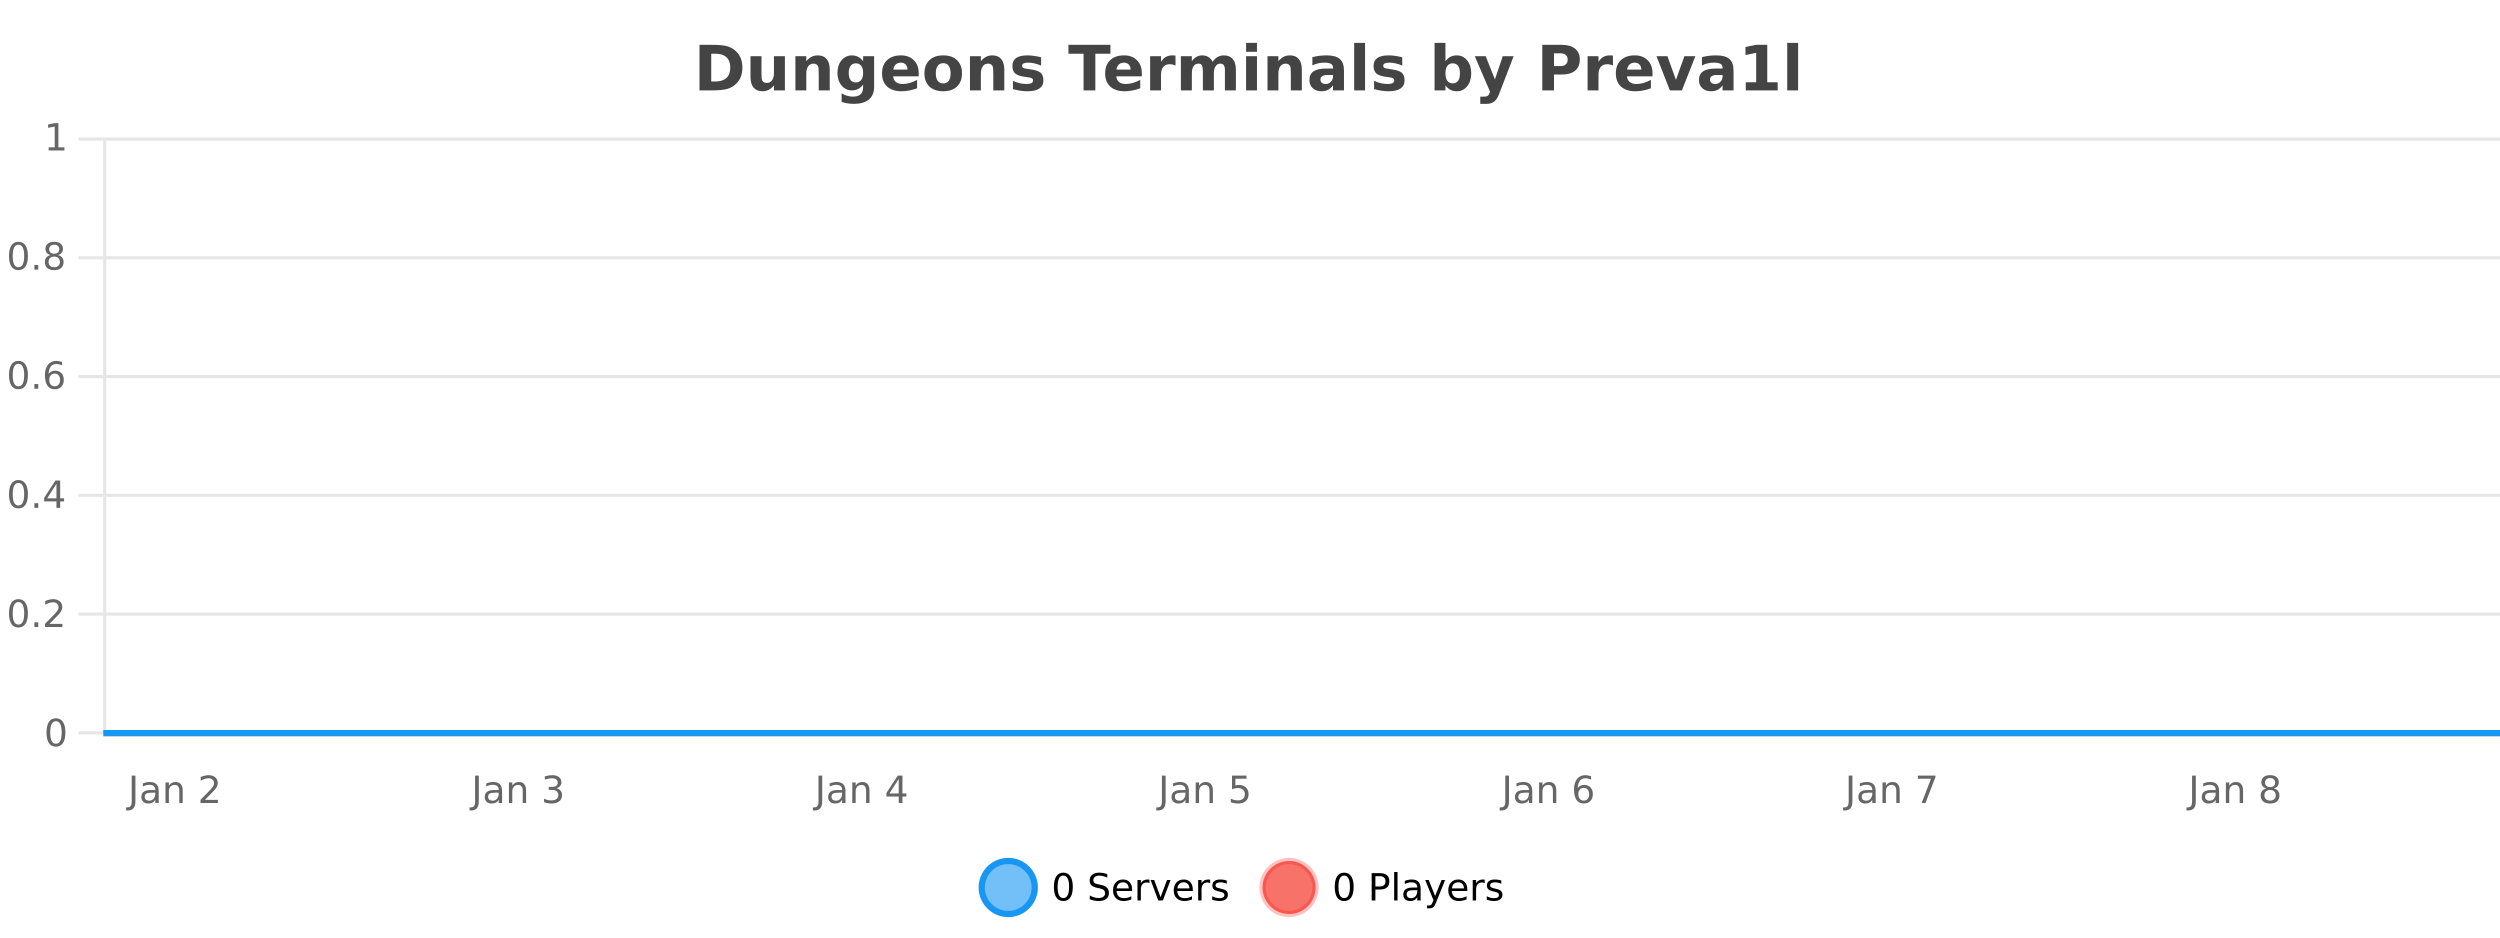 <?xml version="1.0" encoding="UTF-8"?>
<svg xmlns="http://www.w3.org/2000/svg" xmlns:xlink="http://www.w3.org/1999/xlink" width="800pt" height="300pt" viewBox="0 0 800 300" version="1.1">
<defs>
<clipPath id="clip1">
  <path d="M 285 263 L 360 263 L 360 300 L 285 300 Z M 285 263 "/>
</clipPath>
<clipPath id="clip2">
  <path d="M 375 263 L 450 263 L 450 300 L 375 300 Z M 375 263 "/>
</clipPath>
<clipPath id="clip3">
  <path d="M 32.086 233 L 800 233 L 800 235.602 L 32.086 235.602 Z M 32.086 233 "/>
</clipPath>
</defs>
<g id="surface6384021">
<rect x="0" y="0" width="800" height="300" style="fill:rgb(100%,100%,100%);fill-opacity:1;stroke:none;"/>
<path style="fill:none;stroke-width:1;stroke-linecap:butt;stroke-linejoin:miter;stroke:rgb(0%,0%,0%);stroke-opacity:0.098;stroke-miterlimit:10;" d="M 34 234.5 L 800 234.5 "/>
<path style="fill:none;stroke-width:1;stroke-linecap:butt;stroke-linejoin:miter;stroke:rgb(0%,0%,0%);stroke-opacity:0.098;stroke-miterlimit:10;" d="M 25.086 234.5 L 33 234.5 "/>
<path style="fill:none;stroke-width:1;stroke-linecap:butt;stroke-linejoin:miter;stroke:rgb(0%,0%,0%);stroke-opacity:0.098;stroke-miterlimit:10;" d="M 34 196.5 L 800 196.5 "/>
<path style="fill:none;stroke-width:1;stroke-linecap:butt;stroke-linejoin:miter;stroke:rgb(0%,0%,0%);stroke-opacity:0.098;stroke-miterlimit:10;" d="M 25.086 196.5 L 33 196.5 "/>
<path style="fill:none;stroke-width:1;stroke-linecap:butt;stroke-linejoin:miter;stroke:rgb(0%,0%,0%);stroke-opacity:0.098;stroke-miterlimit:10;" d="M 34 158.5 L 800 158.5 "/>
<path style="fill:none;stroke-width:1;stroke-linecap:butt;stroke-linejoin:miter;stroke:rgb(0%,0%,0%);stroke-opacity:0.098;stroke-miterlimit:10;" d="M 25.086 158.5 L 33 158.5 "/>
<path style="fill:none;stroke-width:1;stroke-linecap:butt;stroke-linejoin:miter;stroke:rgb(0%,0%,0%);stroke-opacity:0.098;stroke-miterlimit:10;" d="M 34 120.5 L 800 120.5 "/>
<path style="fill:none;stroke-width:1;stroke-linecap:butt;stroke-linejoin:miter;stroke:rgb(0%,0%,0%);stroke-opacity:0.098;stroke-miterlimit:10;" d="M 25.086 120.5 L 33 120.5 "/>
<path style="fill:none;stroke-width:1;stroke-linecap:butt;stroke-linejoin:miter;stroke:rgb(0%,0%,0%);stroke-opacity:0.098;stroke-miterlimit:10;" d="M 34 82.5 L 800 82.5 "/>
<path style="fill:none;stroke-width:1;stroke-linecap:butt;stroke-linejoin:miter;stroke:rgb(0%,0%,0%);stroke-opacity:0.098;stroke-miterlimit:10;" d="M 25.086 82.5 L 33 82.5 "/>
<path style="fill:none;stroke-width:1;stroke-linecap:butt;stroke-linejoin:miter;stroke:rgb(0%,0%,0%);stroke-opacity:0.098;stroke-miterlimit:10;" d="M 34 44.5 L 800 44.5 "/>
<path style="fill:none;stroke-width:1;stroke-linecap:butt;stroke-linejoin:miter;stroke:rgb(0%,0%,0%);stroke-opacity:0.098;stroke-miterlimit:10;" d="M 25.086 44.5 L 33 44.5 "/>
<path style=" stroke:none;fill-rule:nonzero;fill:rgb(9.02%,58.824%,95.294%);fill-opacity:0.6;" d="M 331.121 284 C 331.121 288.688 327.324 292.484 322.637 292.484 C 317.953 292.484 314.152 288.688 314.152 284 C 314.152 279.312 317.953 275.516 322.637 275.516 C 327.324 275.516 331.121 279.312 331.121 284 Z M 331.121 284 "/>
<g clip-path="url(#clip1)" clip-rule="nonzero">
<path style="fill:none;stroke-width:2;stroke-linecap:butt;stroke-linejoin:miter;stroke:rgb(9.02%,58.824%,95.294%);stroke-opacity:1;stroke-miterlimit:10;" d="M 331.121 284 C 331.121 288.688 327.324 292.484 322.637 292.484 C 317.953 292.484 314.152 288.688 314.152 284 C 314.152 279.312 317.953 275.516 322.637 275.516 C 327.324 275.516 331.121 279.312 331.121 284 Z M 331.121 284 "/>
</g>
<path style=" stroke:none;fill-rule:nonzero;fill:rgb(0%,0%,0%);fill-opacity:1;" d="M 340.266 280.188 C 339.66 280.188 339.203 280.492 338.891 281.094 C 338.586 281.688 338.438 282.59 338.438 283.797 C 338.438 284.996 338.586 285.898 338.891 286.5 C 339.203 287.094 339.66 287.391 340.266 287.391 C 340.879 287.391 341.336 287.094 341.641 286.5 C 341.953 285.898 342.109 284.996 342.109 283.797 C 342.109 282.59 341.953 281.688 341.641 281.094 C 341.336 280.492 340.879 280.188 340.266 280.188 Z M 340.266 279.25 C 341.242 279.25 341.992 279.641 342.516 280.422 C 343.035 281.195 343.297 282.32 343.297 283.797 C 343.297 285.266 343.035 286.391 342.516 287.172 C 341.992 287.945 341.242 288.328 340.266 288.328 C 339.285 288.328 338.535 287.945 338.016 287.172 C 337.504 286.391 337.25 285.266 337.25 283.797 C 337.25 282.32 337.504 281.195 338.016 280.422 C 338.535 279.641 339.285 279.25 340.266 279.25 Z M 354.32 279.688 L 354.32 280.844 C 353.871 280.637 353.445 280.48 353.039 280.375 C 352.641 280.262 352.262 280.203 351.898 280.203 C 351.25 280.203 350.75 280.328 350.398 280.578 C 350.055 280.828 349.883 281.188 349.883 281.656 C 349.883 282.043 349.996 282.336 350.227 282.531 C 350.453 282.73 350.898 282.887 351.555 283 L 352.258 283.156 C 353.141 283.324 353.793 283.621 354.211 284.047 C 354.637 284.465 354.852 285.027 354.852 285.734 C 354.852 286.59 354.562 287.234 353.992 287.672 C 353.43 288.109 352.594 288.328 351.492 288.328 C 351.086 288.328 350.648 288.281 350.18 288.188 C 349.711 288.094 349.227 287.953 348.727 287.766 L 348.727 286.547 C 349.203 286.82 349.672 287.023 350.133 287.156 C 350.602 287.293 351.055 287.359 351.492 287.359 C 352.168 287.359 352.688 287.23 353.055 286.969 C 353.43 286.699 353.617 286.32 353.617 285.828 C 353.617 285.402 353.48 285.07 353.211 284.828 C 352.949 284.578 352.516 284.398 351.914 284.281 L 351.195 284.141 C 350.309 283.965 349.668 283.688 349.273 283.312 C 348.887 282.938 348.695 282.418 348.695 281.75 C 348.695 280.969 348.965 280.359 349.508 279.922 C 350.047 279.477 350.797 279.25 351.758 279.25 C 352.172 279.25 352.59 279.289 353.008 279.359 C 353.434 279.434 353.871 279.543 354.32 279.688 Z M 362.266 284.609 L 362.266 285.125 L 357.297 285.125 C 357.348 285.875 357.57 286.445 357.969 286.828 C 358.375 287.215 358.93 287.406 359.641 287.406 C 360.055 287.406 360.457 287.359 360.844 287.266 C 361.238 287.164 361.629 287.008 362.016 286.797 L 362.016 287.828 C 361.617 287.984 361.219 288.105 360.812 288.188 C 360.406 288.281 359.992 288.328 359.578 288.328 C 358.535 288.328 357.707 288.027 357.094 287.422 C 356.477 286.809 356.172 285.98 356.172 284.938 C 356.172 283.867 356.461 283.016 357.047 282.391 C 357.629 281.758 358.41 281.438 359.391 281.438 C 360.273 281.438 360.973 281.727 361.484 282.297 C 362.004 282.859 362.266 283.633 362.266 284.609 Z M 361.188 284.281 C 361.176 283.699 361.008 283.23 360.688 282.875 C 360.363 282.523 359.938 282.344 359.406 282.344 C 358.801 282.344 358.316 282.516 357.953 282.859 C 357.598 283.203 357.395 283.684 357.344 284.297 Z M 367.836 282.594 C 367.711 282.531 367.574 282.484 367.43 282.453 C 367.293 282.414 367.137 282.391 366.961 282.391 C 366.355 282.391 365.887 282.59 365.555 282.984 C 365.23 283.383 365.07 283.953 365.07 284.703 L 365.07 288.156 L 363.992 288.156 L 363.992 281.594 L 365.07 281.594 L 365.07 282.609 C 365.297 282.215 365.594 281.922 365.961 281.734 C 366.324 281.539 366.766 281.438 367.289 281.438 C 367.359 281.438 367.438 281.445 367.523 281.453 C 367.617 281.465 367.715 281.48 367.82 281.5 Z M 368.195 281.594 L 369.336 281.594 L 371.383 287.094 L 373.445 281.594 L 374.586 281.594 L 372.117 288.156 L 370.648 288.156 Z M 381.688 284.609 L 381.688 285.125 L 376.719 285.125 C 376.77 285.875 376.992 286.445 377.391 286.828 C 377.797 287.215 378.352 287.406 379.062 287.406 C 379.477 287.406 379.879 287.359 380.266 287.266 C 380.66 287.164 381.051 287.008 381.438 286.797 L 381.438 287.828 C 381.039 287.984 380.641 288.105 380.234 288.188 C 379.828 288.281 379.414 288.328 379 288.328 C 377.957 288.328 377.129 288.027 376.516 287.422 C 375.898 286.809 375.594 285.98 375.594 284.938 C 375.594 283.867 375.883 283.016 376.469 282.391 C 377.051 281.758 377.832 281.438 378.812 281.438 C 379.695 281.438 380.395 281.727 380.906 282.297 C 381.426 282.859 381.688 283.633 381.688 284.609 Z M 380.609 284.281 C 380.598 283.699 380.43 283.23 380.109 282.875 C 379.785 282.523 379.359 282.344 378.828 282.344 C 378.223 282.344 377.738 282.516 377.375 282.859 C 377.02 283.203 376.816 283.684 376.766 284.297 Z M 387.258 282.594 C 387.133 282.531 386.996 282.484 386.852 282.453 C 386.715 282.414 386.559 282.391 386.383 282.391 C 385.777 282.391 385.309 282.59 384.977 282.984 C 384.652 283.383 384.492 283.953 384.492 284.703 L 384.492 288.156 L 383.414 288.156 L 383.414 281.594 L 384.492 281.594 L 384.492 282.609 C 384.719 282.215 385.016 281.922 385.383 281.734 C 385.746 281.539 386.188 281.438 386.711 281.438 C 386.781 281.438 386.859 281.445 386.945 281.453 C 387.039 281.465 387.137 281.48 387.242 281.5 Z M 392.562 281.781 L 392.562 282.812 C 392.258 282.656 391.941 282.543 391.609 282.469 C 391.285 282.387 390.945 282.344 390.594 282.344 C 390.062 282.344 389.66 282.43 389.391 282.594 C 389.117 282.75 388.984 282.996 388.984 283.328 C 388.984 283.578 389.078 283.777 389.266 283.922 C 389.461 284.059 389.852 284.188 390.438 284.312 L 390.797 284.406 C 391.566 284.562 392.113 284.793 392.438 285.094 C 392.758 285.398 392.922 285.812 392.922 286.344 C 392.922 286.961 392.676 287.445 392.188 287.797 C 391.707 288.152 391.047 288.328 390.203 288.328 C 389.848 288.328 389.477 288.289 389.094 288.219 C 388.719 288.156 388.32 288.059 387.906 287.922 L 387.906 286.797 C 388.301 287.008 388.691 287.164 389.078 287.266 C 389.461 287.371 389.848 287.422 390.234 287.422 C 390.734 287.422 391.117 287.34 391.391 287.172 C 391.672 286.996 391.812 286.746 391.812 286.422 C 391.812 286.133 391.711 285.906 391.516 285.75 C 391.316 285.594 390.883 285.445 390.219 285.297 L 389.844 285.219 C 389.176 285.074 388.691 284.855 388.391 284.562 C 388.098 284.273 387.953 283.875 387.953 283.375 C 387.953 282.75 388.172 282.273 388.609 281.938 C 389.047 281.605 389.664 281.438 390.469 281.438 C 390.863 281.438 391.238 281.469 391.594 281.531 C 391.945 281.586 392.27 281.668 392.562 281.781 Z M 332.637 277.016 "/>
<path style=" stroke:none;fill-rule:nonzero;fill:rgb(96.863%,44.706%,40.784%);fill-opacity:1;" d="M 420.988 284 C 420.988 288.688 417.191 292.484 412.504 292.484 C 407.82 292.484 404.02 288.688 404.02 284 C 404.02 279.312 407.82 275.516 412.504 275.516 C 417.191 275.516 420.988 279.312 420.988 284 Z M 420.988 284 "/>
<g clip-path="url(#clip2)" clip-rule="nonzero">
<path style="fill:none;stroke-width:2;stroke-linecap:butt;stroke-linejoin:miter;stroke:rgb(100%,4.706%,0%);stroke-opacity:0.247;stroke-miterlimit:10;" d="M 420.988 284 C 420.988 288.688 417.191 292.484 412.504 292.484 C 407.82 292.484 404.02 288.688 404.02 284 C 404.02 279.312 407.82 275.516 412.504 275.516 C 417.191 275.516 420.988 279.312 420.988 284 Z M 420.988 284 "/>
</g>
<path style=" stroke:none;fill-rule:nonzero;fill:rgb(0%,0%,0%);fill-opacity:1;" d="M 430.133 280.188 C 429.527 280.188 429.07 280.492 428.758 281.094 C 428.453 281.688 428.305 282.59 428.305 283.797 C 428.305 284.996 428.453 285.898 428.758 286.5 C 429.07 287.094 429.527 287.391 430.133 287.391 C 430.746 287.391 431.203 287.094 431.508 286.5 C 431.82 285.898 431.977 284.996 431.977 283.797 C 431.977 282.59 431.82 281.688 431.508 281.094 C 431.203 280.492 430.746 280.188 430.133 280.188 Z M 430.133 279.25 C 431.109 279.25 431.859 279.641 432.383 280.422 C 432.902 281.195 433.164 282.32 433.164 283.797 C 433.164 285.266 432.902 286.391 432.383 287.172 C 431.859 287.945 431.109 288.328 430.133 288.328 C 429.152 288.328 428.402 287.945 427.883 287.172 C 427.371 286.391 427.117 285.266 427.117 283.797 C 427.117 282.32 427.371 281.195 427.883 280.422 C 428.402 279.641 429.152 279.25 430.133 279.25 Z M 440.125 280.375 L 440.125 283.672 L 441.609 283.672 C 442.16 283.672 442.586 283.531 442.891 283.25 C 443.191 282.961 443.344 282.547 443.344 282.016 C 443.344 281.496 443.191 281.094 442.891 280.812 C 442.586 280.523 442.16 280.375 441.609 280.375 Z M 438.938 279.406 L 441.609 279.406 C 442.598 279.406 443.344 279.633 443.844 280.078 C 444.344 280.516 444.594 281.164 444.594 282.016 C 444.594 282.883 444.344 283.539 443.844 283.984 C 443.344 284.422 442.598 284.641 441.609 284.641 L 440.125 284.641 L 440.125 288.156 L 438.938 288.156 Z M 446.129 279.031 L 447.207 279.031 L 447.207 288.156 L 446.129 288.156 Z M 452.445 284.859 C 451.578 284.859 450.977 284.961 450.633 285.156 C 450.297 285.355 450.133 285.695 450.133 286.172 C 450.133 286.559 450.258 286.867 450.508 287.094 C 450.766 287.312 451.109 287.422 451.539 287.422 C 452.141 287.422 452.621 287.215 452.977 286.797 C 453.34 286.371 453.523 285.805 453.523 285.094 L 453.523 284.859 Z M 454.602 284.406 L 454.602 288.156 L 453.523 288.156 L 453.523 287.156 C 453.273 287.555 452.965 287.852 452.602 288.047 C 452.234 288.234 451.789 288.328 451.258 288.328 C 450.578 288.328 450.043 288.141 449.648 287.766 C 449.25 287.383 449.055 286.875 449.055 286.25 C 449.055 285.512 449.297 284.953 449.789 284.578 C 450.289 284.203 451.027 284.016 452.008 284.016 L 453.523 284.016 L 453.523 283.906 C 453.523 283.406 453.355 283.023 453.023 282.75 C 452.699 282.48 452.246 282.344 451.664 282.344 C 451.289 282.344 450.918 282.391 450.555 282.484 C 450.199 282.578 449.859 282.715 449.539 282.891 L 449.539 281.891 C 449.934 281.734 450.312 281.621 450.68 281.547 C 451.055 281.477 451.418 281.438 451.773 281.438 C 452.719 281.438 453.43 281.684 453.898 282.172 C 454.367 282.664 454.602 283.406 454.602 284.406 Z M 459.551 288.766 C 459.246 289.547 458.949 290.055 458.66 290.297 C 458.367 290.535 457.98 290.656 457.504 290.656 L 456.645 290.656 L 456.645 289.75 L 457.27 289.75 C 457.57 289.75 457.801 289.676 457.957 289.531 C 458.121 289.395 458.305 289.066 458.504 288.547 L 458.707 288.047 L 456.051 281.594 L 457.191 281.594 L 459.238 286.719 L 461.301 281.594 L 462.441 281.594 Z M 469.543 284.609 L 469.543 285.125 L 464.574 285.125 C 464.625 285.875 464.848 286.445 465.246 286.828 C 465.652 287.215 466.207 287.406 466.918 287.406 C 467.332 287.406 467.734 287.359 468.121 287.266 C 468.516 287.164 468.906 287.008 469.293 286.797 L 469.293 287.828 C 468.895 287.984 468.496 288.105 468.09 288.188 C 467.684 288.281 467.27 288.328 466.855 288.328 C 465.812 288.328 464.984 288.027 464.371 287.422 C 463.754 286.809 463.449 285.98 463.449 284.938 C 463.449 283.867 463.738 283.016 464.324 282.391 C 464.906 281.758 465.688 281.438 466.668 281.438 C 467.551 281.438 468.25 281.727 468.762 282.297 C 469.281 282.859 469.543 283.633 469.543 284.609 Z M 468.465 284.281 C 468.453 283.699 468.285 283.23 467.965 282.875 C 467.641 282.523 467.215 282.344 466.684 282.344 C 466.078 282.344 465.594 282.516 465.23 282.859 C 464.875 283.203 464.672 283.684 464.621 284.297 Z M 475.113 282.594 C 474.988 282.531 474.852 282.484 474.707 282.453 C 474.57 282.414 474.414 282.391 474.238 282.391 C 473.633 282.391 473.164 282.59 472.832 282.984 C 472.508 283.383 472.348 283.953 472.348 284.703 L 472.348 288.156 L 471.27 288.156 L 471.27 281.594 L 472.348 281.594 L 472.348 282.609 C 472.574 282.215 472.871 281.922 473.238 281.734 C 473.602 281.539 474.043 281.438 474.566 281.438 C 474.637 281.438 474.715 281.445 474.801 281.453 C 474.895 281.465 474.992 281.48 475.098 281.5 Z M 480.422 281.781 L 480.422 282.812 C 480.117 282.656 479.801 282.543 479.469 282.469 C 479.145 282.387 478.805 282.344 478.453 282.344 C 477.922 282.344 477.52 282.43 477.25 282.594 C 476.977 282.75 476.844 282.996 476.844 283.328 C 476.844 283.578 476.938 283.777 477.125 283.922 C 477.32 284.059 477.711 284.188 478.297 284.312 L 478.656 284.406 C 479.426 284.562 479.973 284.793 480.297 285.094 C 480.617 285.398 480.781 285.812 480.781 286.344 C 480.781 286.961 480.535 287.445 480.047 287.797 C 479.566 288.152 478.906 288.328 478.062 288.328 C 477.707 288.328 477.336 288.289 476.953 288.219 C 476.578 288.156 476.18 288.059 475.766 287.922 L 475.766 286.797 C 476.16 287.008 476.551 287.164 476.938 287.266 C 477.32 287.371 477.707 287.422 478.094 287.422 C 478.594 287.422 478.977 287.34 479.25 287.172 C 479.531 286.996 479.672 286.746 479.672 286.422 C 479.672 286.133 479.57 285.906 479.375 285.75 C 479.176 285.594 478.742 285.445 478.078 285.297 L 477.703 285.219 C 477.035 285.074 476.551 284.855 476.25 284.562 C 475.957 284.273 475.812 283.875 475.812 283.375 C 475.812 282.75 476.031 282.273 476.469 281.938 C 476.906 281.605 477.523 281.438 478.328 281.438 C 478.723 281.438 479.098 281.469 479.453 281.531 C 479.805 281.586 480.129 281.668 480.422 281.781 Z M 422.504 277.016 "/>
<path style=" stroke:none;fill-rule:nonzero;fill:rgb(26.667%,26.667%,26.667%);fill-opacity:1;" d="M 227.594 17.188 L 227.594 26.078 L 228.938 26.078 C 230.477 26.078 231.656 25.699 232.469 24.938 C 233.281 24.18 233.688 23.07 233.688 21.609 C 233.688 20.172 233.281 19.078 232.469 18.328 C 231.664 17.57 230.488 17.188 228.938 17.188 Z M 223.844 14.344 L 227.797 14.344 C 230.016 14.344 231.664 14.5 232.75 14.812 C 233.832 15.125 234.758 15.664 235.531 16.422 C 236.219 17.078 236.727 17.84 237.062 18.703 C 237.395 19.559 237.562 20.527 237.562 21.609 C 237.562 22.715 237.395 23.699 237.062 24.562 C 236.727 25.43 236.219 26.188 235.531 26.844 C 234.75 27.594 233.812 28.133 232.719 28.453 C 231.625 28.766 229.984 28.922 227.797 28.922 L 223.844 28.922 Z M 240.164 24.656 L 240.164 17.984 L 243.68 17.984 L 243.68 19.078 C 243.68 19.672 243.672 20.418 243.664 21.312 C 243.664 22.211 243.664 22.805 243.664 23.094 C 243.664 23.98 243.684 24.617 243.727 25 C 243.777 25.387 243.855 25.668 243.961 25.844 C 244.105 26.074 244.293 26.25 244.523 26.375 C 244.75 26.5 245.016 26.562 245.32 26.562 C 246.047 26.562 246.621 26.281 247.039 25.719 C 247.453 25.156 247.664 24.383 247.664 23.391 L 247.664 17.984 L 251.164 17.984 L 251.164 28.922 L 247.664 28.922 L 247.664 27.344 C 247.133 27.98 246.57 28.449 245.977 28.75 C 245.391 29.051 244.746 29.203 244.039 29.203 C 242.777 29.203 241.812 28.82 241.148 28.047 C 240.492 27.266 240.164 26.137 240.164 24.656 Z M 265.512 22.266 L 265.512 28.922 L 261.996 28.922 L 261.996 23.828 C 261.996 22.883 261.973 22.23 261.934 21.875 C 261.891 21.512 261.816 21.246 261.715 21.078 C 261.578 20.852 261.391 20.672 261.152 20.547 C 260.922 20.422 260.656 20.359 260.355 20.359 C 259.625 20.359 259.051 20.641 258.637 21.203 C 258.219 21.766 258.012 22.547 258.012 23.547 L 258.012 28.922 L 254.527 28.922 L 254.527 17.984 L 258.012 17.984 L 258.012 19.578 C 258.543 18.945 259.105 18.477 259.699 18.172 C 260.293 17.871 260.941 17.719 261.652 17.719 C 262.922 17.719 263.879 18.109 264.527 18.891 C 265.184 19.664 265.512 20.789 265.512 22.266 Z M 276.203 27.062 C 275.723 27.699 275.191 28.168 274.609 28.469 C 274.023 28.773 273.352 28.922 272.594 28.922 C 271.258 28.922 270.156 28.398 269.281 27.344 C 268.414 26.293 267.984 24.953 267.984 23.328 C 267.984 21.695 268.414 20.355 269.281 19.312 C 270.156 18.262 271.258 17.734 272.594 17.734 C 273.352 17.734 274.023 17.887 274.609 18.188 C 275.191 18.492 275.723 18.965 276.203 19.609 L 276.203 17.984 L 279.719 17.984 L 279.719 27.812 C 279.719 29.57 279.16 30.914 278.047 31.844 C 276.941 32.77 275.332 33.234 273.219 33.234 C 272.539 33.234 271.879 33.18 271.234 33.078 C 270.598 32.973 269.957 32.816 269.312 32.609 L 269.312 29.875 C 269.926 30.227 270.523 30.488 271.109 30.656 C 271.691 30.832 272.281 30.922 272.875 30.922 C 274.02 30.922 274.859 30.672 275.391 30.172 C 275.93 29.672 276.203 28.887 276.203 27.812 Z M 273.891 20.266 C 273.172 20.266 272.609 20.531 272.203 21.062 C 271.797 21.594 271.594 22.352 271.594 23.328 C 271.594 24.328 271.785 25.09 272.172 25.609 C 272.566 26.121 273.141 26.375 273.891 26.375 C 274.617 26.375 275.188 26.109 275.594 25.578 C 276 25.047 276.203 24.297 276.203 23.328 C 276.203 22.352 276 21.594 275.594 21.062 C 275.188 20.531 274.617 20.266 273.891 20.266 Z M 293.988 23.422 L 293.988 24.422 L 285.816 24.422 C 285.898 25.246 286.195 25.859 286.707 26.266 C 287.215 26.672 287.926 26.875 288.832 26.875 C 289.57 26.875 290.324 26.766 291.098 26.547 C 291.867 26.328 292.66 26 293.473 25.562 L 293.473 28.25 C 292.648 28.562 291.82 28.797 290.988 28.953 C 290.164 29.117 289.34 29.203 288.52 29.203 C 286.539 29.203 284.996 28.703 283.895 27.703 C 282.801 26.695 282.254 25.281 282.254 23.469 C 282.254 21.68 282.789 20.273 283.863 19.25 C 284.945 18.23 286.43 17.719 288.316 17.719 C 290.035 17.719 291.41 18.242 292.441 19.281 C 293.473 20.312 293.988 21.695 293.988 23.422 Z M 290.395 22.266 C 290.395 21.602 290.199 21.062 289.816 20.656 C 289.43 20.25 288.926 20.047 288.301 20.047 C 287.621 20.047 287.07 20.242 286.645 20.625 C 286.227 21 285.965 21.547 285.863 22.266 Z M 301.852 20.219 C 301.07 20.219 300.477 20.5 300.07 21.062 C 299.664 21.617 299.461 22.418 299.461 23.469 C 299.461 24.512 299.664 25.312 300.07 25.875 C 300.477 26.43 301.07 26.703 301.852 26.703 C 302.609 26.703 303.188 26.43 303.586 25.875 C 303.992 25.312 304.195 24.512 304.195 23.469 C 304.195 22.418 303.992 21.617 303.586 21.062 C 303.188 20.5 302.609 20.219 301.852 20.219 Z M 301.852 17.719 C 303.727 17.719 305.188 18.23 306.242 19.25 C 307.305 20.262 307.836 21.668 307.836 23.469 C 307.836 25.262 307.305 26.668 306.242 27.688 C 305.188 28.699 303.727 29.203 301.852 29.203 C 299.953 29.203 298.477 28.699 297.414 27.688 C 296.352 26.668 295.82 25.262 295.82 23.469 C 295.82 21.668 296.352 20.262 297.414 19.25 C 298.477 18.23 299.953 17.719 301.852 17.719 Z M 321.371 22.266 L 321.371 28.922 L 317.855 28.922 L 317.855 23.828 C 317.855 22.883 317.832 22.23 317.793 21.875 C 317.75 21.512 317.676 21.246 317.574 21.078 C 317.438 20.852 317.25 20.672 317.012 20.547 C 316.781 20.422 316.516 20.359 316.215 20.359 C 315.484 20.359 314.91 20.641 314.496 21.203 C 314.078 21.766 313.871 22.547 313.871 23.547 L 313.871 28.922 L 310.387 28.922 L 310.387 17.984 L 313.871 17.984 L 313.871 19.578 C 314.402 18.945 314.965 18.477 315.559 18.172 C 316.152 17.871 316.801 17.719 317.512 17.719 C 318.781 17.719 319.738 18.109 320.387 18.891 C 321.043 19.664 321.371 20.789 321.371 22.266 Z M 333.156 18.328 L 333.156 20.984 C 332.414 20.672 331.695 20.438 331 20.281 C 330.301 20.125 329.641 20.047 329.016 20.047 C 328.359 20.047 327.867 20.133 327.547 20.297 C 327.223 20.465 327.062 20.719 327.062 21.062 C 327.062 21.344 327.18 21.559 327.422 21.703 C 327.672 21.852 328.109 21.961 328.734 22.031 L 329.359 22.125 C 331.148 22.355 332.352 22.73 332.969 23.25 C 333.582 23.773 333.891 24.59 333.891 25.703 C 333.891 26.871 333.457 27.746 332.594 28.328 C 331.738 28.914 330.461 29.203 328.766 29.203 C 328.035 29.203 327.285 29.145 326.516 29.031 C 325.742 28.918 324.953 28.746 324.141 28.516 L 324.141 25.859 C 324.836 26.203 325.551 26.461 326.281 26.625 C 327.008 26.793 327.754 26.875 328.516 26.875 C 329.203 26.875 329.719 26.781 330.062 26.594 C 330.406 26.406 330.578 26.125 330.578 25.75 C 330.578 25.438 330.457 25.211 330.219 25.062 C 329.977 24.906 329.504 24.789 328.797 24.703 L 328.188 24.625 C 326.625 24.43 325.531 24.07 324.906 23.547 C 324.281 23.016 323.969 22.215 323.969 21.141 C 323.969 19.984 324.363 19.125 325.156 18.562 C 325.957 18 327.176 17.719 328.812 17.719 C 329.457 17.719 330.133 17.773 330.844 17.875 C 331.551 17.969 332.32 18.121 333.156 18.328 Z M 341.898 14.344 L 355.336 14.344 L 355.336 17.188 L 350.508 17.188 L 350.508 28.922 L 346.742 28.922 L 346.742 17.188 L 341.898 17.188 Z M 365.383 23.422 L 365.383 24.422 L 357.211 24.422 C 357.293 25.246 357.59 25.859 358.102 26.266 C 358.609 26.672 359.32 26.875 360.227 26.875 C 360.965 26.875 361.719 26.766 362.492 26.547 C 363.262 26.328 364.055 26 364.867 25.562 L 364.867 28.25 C 364.043 28.562 363.215 28.797 362.383 28.953 C 361.559 29.117 360.734 29.203 359.914 29.203 C 357.934 29.203 356.391 28.703 355.289 27.703 C 354.195 26.695 353.648 25.281 353.648 23.469 C 353.648 21.68 354.184 20.273 355.258 19.25 C 356.34 18.23 357.824 17.719 359.711 17.719 C 361.43 17.719 362.805 18.242 363.836 19.281 C 364.867 20.312 365.383 21.695 365.383 23.422 Z M 361.789 22.266 C 361.789 21.602 361.594 21.062 361.211 20.656 C 360.824 20.25 360.32 20.047 359.695 20.047 C 359.016 20.047 358.465 20.242 358.039 20.625 C 357.621 21 357.359 21.547 357.258 22.266 Z M 376.168 20.969 C 375.855 20.824 375.547 20.719 375.246 20.656 C 374.941 20.586 374.641 20.547 374.34 20.547 C 373.434 20.547 372.734 20.836 372.246 21.406 C 371.766 21.98 371.527 22.805 371.527 23.875 L 371.527 28.922 L 368.043 28.922 L 368.043 17.984 L 371.527 17.984 L 371.527 19.781 C 371.973 19.062 372.488 18.543 373.074 18.219 C 373.656 17.887 374.355 17.719 375.168 17.719 C 375.293 17.719 375.422 17.727 375.559 17.734 C 375.691 17.746 375.891 17.766 376.152 17.797 Z M 388.031 19.797 C 388.477 19.121 389.004 18.605 389.609 18.25 C 390.223 17.898 390.895 17.719 391.625 17.719 C 392.875 17.719 393.828 18.109 394.484 18.891 C 395.148 19.664 395.484 20.789 395.484 22.266 L 395.484 28.922 L 391.969 28.922 L 391.969 23.219 C 391.969 23.137 391.969 23.047 391.969 22.953 C 391.977 22.859 391.984 22.73 391.984 22.562 C 391.984 21.793 391.867 21.234 391.641 20.891 C 391.41 20.539 391.039 20.359 390.531 20.359 C 389.875 20.359 389.363 20.637 389 21.188 C 388.633 21.73 388.445 22.516 388.438 23.547 L 388.438 28.922 L 384.922 28.922 L 384.922 23.219 C 384.922 22.012 384.816 21.234 384.609 20.891 C 384.398 20.539 384.031 20.359 383.5 20.359 C 382.82 20.359 382.301 20.637 381.938 21.188 C 381.57 21.73 381.391 22.516 381.391 23.547 L 381.391 28.922 L 377.875 28.922 L 377.875 17.984 L 381.391 17.984 L 381.391 19.578 C 381.828 18.965 382.32 18.5 382.875 18.188 C 383.426 17.875 384.039 17.719 384.719 17.719 C 385.469 17.719 386.133 17.902 386.719 18.266 C 387.301 18.633 387.738 19.141 388.031 19.797 Z M 398.746 17.984 L 402.23 17.984 L 402.23 28.922 L 398.746 28.922 Z M 398.746 13.719 L 402.23 13.719 L 402.23 16.578 L 398.746 16.578 Z M 416.586 22.266 L 416.586 28.922 L 413.07 28.922 L 413.07 23.828 C 413.07 22.883 413.047 22.23 413.008 21.875 C 412.965 21.512 412.891 21.246 412.789 21.078 C 412.652 20.852 412.465 20.672 412.227 20.547 C 411.996 20.422 411.73 20.359 411.43 20.359 C 410.699 20.359 410.125 20.641 409.711 21.203 C 409.293 21.766 409.086 22.547 409.086 23.547 L 409.086 28.922 L 405.602 28.922 L 405.602 17.984 L 409.086 17.984 L 409.086 19.578 C 409.617 18.945 410.18 18.477 410.773 18.172 C 411.367 17.871 412.016 17.719 412.727 17.719 C 413.996 17.719 414.953 18.109 415.602 18.891 C 416.258 19.664 416.586 20.789 416.586 22.266 Z M 424.73 24 C 424 24 423.453 24.125 423.09 24.375 C 422.723 24.617 422.543 24.98 422.543 25.469 C 422.543 25.906 422.688 26.25 422.98 26.5 C 423.281 26.75 423.691 26.875 424.215 26.875 C 424.871 26.875 425.422 26.641 425.871 26.172 C 426.328 25.703 426.559 25.117 426.559 24.406 L 426.559 24 Z M 430.074 22.688 L 430.074 28.922 L 426.559 28.922 L 426.559 27.297 C 426.09 27.965 425.559 28.449 424.965 28.75 C 424.379 29.051 423.668 29.203 422.824 29.203 C 421.699 29.203 420.781 28.875 420.074 28.219 C 419.363 27.555 419.012 26.695 419.012 25.641 C 419.012 24.359 419.449 23.422 420.324 22.828 C 421.207 22.227 422.598 21.922 424.496 21.922 L 426.559 21.922 L 426.559 21.641 C 426.559 21.09 426.34 20.688 425.902 20.438 C 425.465 20.18 424.781 20.047 423.855 20.047 C 423.105 20.047 422.406 20.125 421.762 20.281 C 421.113 20.43 420.516 20.648 419.965 20.938 L 419.965 18.281 C 420.715 18.094 421.465 17.953 422.215 17.859 C 422.973 17.766 423.734 17.719 424.496 17.719 C 426.465 17.719 427.887 18.109 428.762 18.891 C 429.637 19.664 430.074 20.93 430.074 22.688 Z M 433.336 13.719 L 436.82 13.719 L 436.82 28.922 L 433.336 28.922 Z M 448.723 18.328 L 448.723 20.984 C 447.98 20.672 447.262 20.438 446.566 20.281 C 445.867 20.125 445.207 20.047 444.582 20.047 C 443.926 20.047 443.434 20.133 443.113 20.297 C 442.789 20.465 442.629 20.719 442.629 21.062 C 442.629 21.344 442.746 21.559 442.988 21.703 C 443.238 21.852 443.676 21.961 444.301 22.031 L 444.926 22.125 C 446.715 22.355 447.918 22.73 448.535 23.25 C 449.148 23.773 449.457 24.59 449.457 25.703 C 449.457 26.871 449.023 27.746 448.16 28.328 C 447.305 28.914 446.027 29.203 444.332 29.203 C 443.602 29.203 442.852 29.145 442.082 29.031 C 441.309 28.918 440.52 28.746 439.707 28.516 L 439.707 25.859 C 440.402 26.203 441.117 26.461 441.848 26.625 C 442.574 26.793 443.32 26.875 444.082 26.875 C 444.77 26.875 445.285 26.781 445.629 26.594 C 445.973 26.406 446.145 26.125 446.145 25.75 C 446.145 25.438 446.023 25.211 445.785 25.062 C 445.543 24.906 445.07 24.789 444.363 24.703 L 443.754 24.625 C 442.191 24.43 441.098 24.07 440.473 23.547 C 439.848 23.016 439.535 22.215 439.535 21.141 C 439.535 19.984 439.93 19.125 440.723 18.562 C 441.523 18 442.742 17.719 444.379 17.719 C 445.023 17.719 445.699 17.773 446.41 17.875 C 447.117 17.969 447.887 18.121 448.723 18.328 Z M 464.871 26.672 C 465.621 26.672 466.191 26.402 466.59 25.859 C 466.984 25.309 467.184 24.512 467.184 23.469 C 467.184 22.43 466.984 21.637 466.59 21.094 C 466.191 20.543 465.621 20.266 464.871 20.266 C 464.121 20.266 463.543 20.543 463.137 21.094 C 462.738 21.637 462.543 22.43 462.543 23.469 C 462.543 24.5 462.738 25.293 463.137 25.844 C 463.543 26.398 464.121 26.672 464.871 26.672 Z M 462.543 19.578 C 463.031 18.945 463.566 18.477 464.152 18.172 C 464.734 17.871 465.406 17.719 466.168 17.719 C 467.52 17.719 468.629 18.258 469.496 19.328 C 470.359 20.402 470.793 21.781 470.793 23.469 C 470.793 25.148 470.359 26.523 469.496 27.594 C 468.629 28.668 467.52 29.203 466.168 29.203 C 465.406 29.203 464.734 29.051 464.152 28.75 C 463.566 28.449 463.031 27.98 462.543 27.344 L 462.543 28.922 L 459.059 28.922 L 459.059 13.719 L 462.543 13.719 Z M 471.938 17.984 L 475.422 17.984 L 478.375 25.406 L 480.875 17.984 L 484.359 17.984 L 479.766 29.953 C 479.305 31.172 478.766 32.02 478.141 32.5 C 477.523 32.988 476.719 33.234 475.719 33.234 L 473.688 33.234 L 473.688 30.938 L 474.781 30.938 C 475.375 30.938 475.805 30.844 476.078 30.656 C 476.348 30.469 476.555 30.129 476.703 29.641 L 476.812 29.344 Z M 493.531 14.344 L 499.766 14.344 C 501.617 14.344 503.039 14.758 504.031 15.578 C 505.031 16.402 505.531 17.574 505.531 19.094 C 505.531 20.625 505.031 21.805 504.031 22.625 C 503.039 23.449 501.617 23.859 499.766 23.859 L 497.281 23.859 L 497.281 28.922 L 493.531 28.922 Z M 497.281 17.062 L 497.281 21.141 L 499.359 21.141 C 500.086 21.141 500.648 20.965 501.047 20.609 C 501.453 20.258 501.656 19.75 501.656 19.094 C 501.656 18.449 501.453 17.949 501.047 17.594 C 500.648 17.242 500.086 17.062 499.359 17.062 Z M 516.156 20.969 C 515.844 20.824 515.535 20.719 515.234 20.656 C 514.93 20.586 514.629 20.547 514.328 20.547 C 513.422 20.547 512.723 20.836 512.234 21.406 C 511.754 21.98 511.516 22.805 511.516 23.875 L 511.516 28.922 L 508.031 28.922 L 508.031 17.984 L 511.516 17.984 L 511.516 19.781 C 511.961 19.062 512.477 18.543 513.062 18.219 C 513.645 17.887 514.344 17.719 515.156 17.719 C 515.281 17.719 515.41 17.727 515.547 17.734 C 515.68 17.746 515.879 17.766 516.141 17.797 Z M 528.805 23.422 L 528.805 24.422 L 520.633 24.422 C 520.715 25.246 521.012 25.859 521.523 26.266 C 522.031 26.672 522.742 26.875 523.648 26.875 C 524.387 26.875 525.141 26.766 525.914 26.547 C 526.684 26.328 527.477 26 528.289 25.562 L 528.289 28.25 C 527.465 28.562 526.637 28.797 525.805 28.953 C 524.98 29.117 524.156 29.203 523.336 29.203 C 521.355 29.203 519.812 28.703 518.711 27.703 C 517.617 26.695 517.07 25.281 517.07 23.469 C 517.07 21.68 517.605 20.273 518.68 19.25 C 519.762 18.23 521.246 17.719 523.133 17.719 C 524.852 17.719 526.227 18.242 527.258 19.281 C 528.289 20.312 528.805 21.695 528.805 23.422 Z M 525.211 22.266 C 525.211 21.602 525.016 21.062 524.633 20.656 C 524.246 20.25 523.742 20.047 523.117 20.047 C 522.438 20.047 521.887 20.242 521.461 20.625 C 521.043 21 520.781 21.547 520.68 22.266 Z M 530.07 17.984 L 533.57 17.984 L 536.305 25.547 L 539.008 17.984 L 542.523 17.984 L 538.211 28.922 L 534.367 28.922 Z M 549.391 24 C 548.66 24 548.113 24.125 547.75 24.375 C 547.383 24.617 547.203 24.98 547.203 25.469 C 547.203 25.906 547.348 26.25 547.641 26.5 C 547.941 26.75 548.352 26.875 548.875 26.875 C 549.531 26.875 550.082 26.641 550.531 26.172 C 550.988 25.703 551.219 25.117 551.219 24.406 L 551.219 24 Z M 554.734 22.688 L 554.734 28.922 L 551.219 28.922 L 551.219 27.297 C 550.75 27.965 550.219 28.449 549.625 28.75 C 549.039 29.051 548.328 29.203 547.484 29.203 C 546.359 29.203 545.441 28.875 544.734 28.219 C 544.023 27.555 543.672 26.695 543.672 25.641 C 543.672 24.359 544.109 23.422 544.984 22.828 C 545.867 22.227 547.258 21.922 549.156 21.922 L 551.219 21.922 L 551.219 21.641 C 551.219 21.09 551 20.688 550.562 20.438 C 550.125 20.18 549.441 20.047 548.516 20.047 C 547.766 20.047 547.066 20.125 546.422 20.281 C 545.773 20.43 545.176 20.648 544.625 20.938 L 544.625 18.281 C 545.375 18.094 546.125 17.953 546.875 17.859 C 547.633 17.766 548.395 17.719 549.156 17.719 C 551.125 17.719 552.547 18.109 553.422 18.891 C 554.297 19.664 554.734 20.93 554.734 22.688 Z M 558.648 26.328 L 561.977 26.328 L 561.977 16.906 L 558.555 17.609 L 558.555 15.047 L 561.945 14.344 L 565.523 14.344 L 565.523 26.328 L 568.852 26.328 L 568.852 28.922 L 558.648 28.922 Z M 571.91 13.719 L 575.395 13.719 L 575.395 28.922 L 571.91 28.922 Z M 222 10.359 "/>
<path style="fill:none;stroke-width:1;stroke-linecap:butt;stroke-linejoin:miter;stroke:rgb(0%,0%,0%);stroke-opacity:0.098;stroke-miterlimit:10;" d="M 33 234.5 L 801 234.5 "/>
<path style=" stroke:none;fill-rule:nonzero;fill:rgb(40%,40%,40%);fill-opacity:1;" d="M 42.148 248.203 L 43.336 248.203 L 43.336 256.344 C 43.336 257.395 43.133 258.16 42.727 258.641 C 42.328 259.117 41.688 259.359 40.805 259.359 L 40.352 259.359 L 40.352 258.359 L 40.727 258.359 C 41.246 258.359 41.609 258.211 41.82 257.922 C 42.039 257.629 42.148 257.102 42.148 256.344 Z M 48.625 253.656 C 47.758 253.656 47.156 253.758 46.812 253.953 C 46.477 254.152 46.312 254.492 46.312 254.969 C 46.312 255.355 46.438 255.664 46.688 255.891 C 46.945 256.109 47.289 256.219 47.719 256.219 C 48.32 256.219 48.801 256.012 49.156 255.594 C 49.52 255.168 49.703 254.602 49.703 253.891 L 49.703 253.656 Z M 50.781 253.203 L 50.781 256.953 L 49.703 256.953 L 49.703 255.953 C 49.453 256.352 49.145 256.648 48.781 256.844 C 48.414 257.031 47.969 257.125 47.438 257.125 C 46.758 257.125 46.223 256.938 45.828 256.562 C 45.43 256.18 45.234 255.672 45.234 255.047 C 45.234 254.309 45.477 253.75 45.969 253.375 C 46.469 253 47.207 252.812 48.188 252.812 L 49.703 252.812 L 49.703 252.703 C 49.703 252.203 49.535 251.82 49.203 251.547 C 48.879 251.277 48.426 251.141 47.844 251.141 C 47.469 251.141 47.098 251.188 46.734 251.281 C 46.379 251.375 46.039 251.512 45.719 251.688 L 45.719 250.688 C 46.113 250.531 46.492 250.418 46.859 250.344 C 47.234 250.273 47.598 250.234 47.953 250.234 C 48.898 250.234 49.609 250.48 50.078 250.969 C 50.547 251.461 50.781 252.203 50.781 253.203 Z M 58.461 252.984 L 58.461 256.953 L 57.383 256.953 L 57.383 253.031 C 57.383 252.406 57.258 251.945 57.008 251.641 C 56.766 251.328 56.406 251.172 55.93 251.172 C 55.344 251.172 54.883 251.359 54.539 251.734 C 54.203 252.102 54.039 252.605 54.039 253.25 L 54.039 256.953 L 52.961 256.953 L 52.961 250.391 L 54.039 250.391 L 54.039 251.406 C 54.297 251.012 54.602 250.719 54.945 250.531 C 55.297 250.336 55.703 250.234 56.164 250.234 C 56.914 250.234 57.48 250.469 57.867 250.938 C 58.262 251.398 58.461 252.078 58.461 252.984 Z M 65.586 255.953 L 69.727 255.953 L 69.727 256.953 L 64.164 256.953 L 64.164 255.953 C 64.609 255.496 65.219 254.875 65.992 254.094 C 66.773 253.305 67.262 252.793 67.461 252.562 C 67.844 252.148 68.109 251.793 68.258 251.5 C 68.414 251.199 68.492 250.906 68.492 250.625 C 68.492 250.156 68.324 249.777 67.992 249.484 C 67.668 249.195 67.246 249.047 66.727 249.047 C 66.352 249.047 65.953 249.109 65.539 249.234 C 65.133 249.359 64.695 249.559 64.227 249.828 L 64.227 248.625 C 64.703 248.438 65.148 248.297 65.555 248.203 C 65.969 248.102 66.352 248.047 66.695 248.047 C 67.602 248.047 68.324 248.277 68.867 248.734 C 69.406 249.184 69.68 249.789 69.68 250.547 C 69.68 250.902 69.609 251.242 69.477 251.562 C 69.34 251.887 69.094 252.266 68.742 252.703 C 68.637 252.82 68.324 253.148 67.805 253.688 C 67.281 254.23 66.543 254.984 65.586 255.953 Z M 40.977 245.816 "/>
<path style=" stroke:none;fill-rule:nonzero;fill:rgb(40%,40%,40%);fill-opacity:1;" d="M 152.035 248.203 L 153.223 248.203 L 153.223 256.344 C 153.223 257.395 153.02 258.16 152.613 258.641 C 152.215 259.117 151.574 259.359 150.691 259.359 L 150.238 259.359 L 150.238 258.359 L 150.613 258.359 C 151.133 258.359 151.496 258.211 151.707 257.922 C 151.926 257.629 152.035 257.102 152.035 256.344 Z M 158.512 253.656 C 157.645 253.656 157.043 253.758 156.699 253.953 C 156.363 254.152 156.199 254.492 156.199 254.969 C 156.199 255.355 156.324 255.664 156.574 255.891 C 156.832 256.109 157.176 256.219 157.605 256.219 C 158.207 256.219 158.688 256.012 159.043 255.594 C 159.406 255.168 159.59 254.602 159.59 253.891 L 159.59 253.656 Z M 160.668 253.203 L 160.668 256.953 L 159.59 256.953 L 159.59 255.953 C 159.34 256.352 159.031 256.648 158.668 256.844 C 158.301 257.031 157.855 257.125 157.324 257.125 C 156.645 257.125 156.109 256.938 155.715 256.562 C 155.316 256.18 155.121 255.672 155.121 255.047 C 155.121 254.309 155.363 253.75 155.855 253.375 C 156.355 253 157.094 252.812 158.074 252.812 L 159.59 252.812 L 159.59 252.703 C 159.59 252.203 159.422 251.82 159.09 251.547 C 158.766 251.277 158.312 251.141 157.73 251.141 C 157.355 251.141 156.984 251.188 156.621 251.281 C 156.266 251.375 155.926 251.512 155.605 251.688 L 155.605 250.688 C 156 250.531 156.379 250.418 156.746 250.344 C 157.121 250.273 157.484 250.234 157.84 250.234 C 158.785 250.234 159.496 250.48 159.965 250.969 C 160.434 251.461 160.668 252.203 160.668 253.203 Z M 168.352 252.984 L 168.352 256.953 L 167.273 256.953 L 167.273 253.031 C 167.273 252.406 167.148 251.945 166.898 251.641 C 166.656 251.328 166.297 251.172 165.82 251.172 C 165.234 251.172 164.773 251.359 164.43 251.734 C 164.094 252.102 163.93 252.605 163.93 253.25 L 163.93 256.953 L 162.852 256.953 L 162.852 250.391 L 163.93 250.391 L 163.93 251.406 C 164.188 251.012 164.492 250.719 164.836 250.531 C 165.188 250.336 165.594 250.234 166.055 250.234 C 166.805 250.234 167.371 250.469 167.758 250.938 C 168.152 251.398 168.352 252.078 168.352 252.984 Z M 178.051 252.234 C 178.613 252.359 179.051 252.617 179.363 253 C 179.684 253.375 179.848 253.844 179.848 254.406 C 179.848 255.273 179.551 255.945 178.957 256.422 C 178.363 256.891 177.52 257.125 176.426 257.125 C 176.059 257.125 175.68 257.086 175.285 257.016 C 174.898 256.945 174.504 256.836 174.098 256.688 L 174.098 255.547 C 174.418 255.734 174.773 255.883 175.16 255.984 C 175.555 256.078 175.965 256.125 176.395 256.125 C 177.133 256.125 177.695 255.98 178.082 255.688 C 178.477 255.398 178.676 254.969 178.676 254.406 C 178.676 253.898 178.492 253.496 178.129 253.203 C 177.762 252.914 177.262 252.766 176.629 252.766 L 175.598 252.766 L 175.598 251.797 L 176.676 251.797 C 177.246 251.797 177.691 251.684 178.004 251.453 C 178.316 251.215 178.473 250.875 178.473 250.438 C 178.473 249.992 178.309 249.648 177.988 249.406 C 177.676 249.168 177.223 249.047 176.629 249.047 C 176.293 249.047 175.941 249.086 175.566 249.156 C 175.199 249.219 174.793 249.324 174.348 249.469 L 174.348 248.422 C 174.805 248.297 175.227 248.203 175.613 248.141 C 176.008 248.078 176.379 248.047 176.723 248.047 C 177.629 248.047 178.34 248.25 178.863 248.656 C 179.383 249.062 179.645 249.617 179.645 250.312 C 179.645 250.805 179.504 251.215 179.223 251.547 C 178.949 251.883 178.559 252.109 178.051 252.234 Z M 150.863 245.816 "/>
<path style=" stroke:none;fill-rule:nonzero;fill:rgb(40%,40%,40%);fill-opacity:1;" d="M 261.922 248.203 L 263.109 248.203 L 263.109 256.344 C 263.109 257.395 262.906 258.16 262.5 258.641 C 262.102 259.117 261.461 259.359 260.578 259.359 L 260.125 259.359 L 260.125 258.359 L 260.5 258.359 C 261.02 258.359 261.383 258.211 261.594 257.922 C 261.812 257.629 261.922 257.102 261.922 256.344 Z M 268.398 253.656 C 267.531 253.656 266.93 253.758 266.586 253.953 C 266.25 254.152 266.086 254.492 266.086 254.969 C 266.086 255.355 266.211 255.664 266.461 255.891 C 266.719 256.109 267.062 256.219 267.492 256.219 C 268.094 256.219 268.574 256.012 268.93 255.594 C 269.293 255.168 269.477 254.602 269.477 253.891 L 269.477 253.656 Z M 270.555 253.203 L 270.555 256.953 L 269.477 256.953 L 269.477 255.953 C 269.227 256.352 268.918 256.648 268.555 256.844 C 268.188 257.031 267.742 257.125 267.211 257.125 C 266.531 257.125 265.996 256.938 265.602 256.562 C 265.203 256.18 265.008 255.672 265.008 255.047 C 265.008 254.309 265.25 253.75 265.742 253.375 C 266.242 253 266.98 252.812 267.961 252.812 L 269.477 252.812 L 269.477 252.703 C 269.477 252.203 269.309 251.82 268.977 251.547 C 268.652 251.277 268.199 251.141 267.617 251.141 C 267.242 251.141 266.871 251.188 266.508 251.281 C 266.152 251.375 265.812 251.512 265.492 251.688 L 265.492 250.688 C 265.887 250.531 266.266 250.418 266.633 250.344 C 267.008 250.273 267.371 250.234 267.727 250.234 C 268.672 250.234 269.383 250.48 269.852 250.969 C 270.32 251.461 270.555 252.203 270.555 253.203 Z M 278.234 252.984 L 278.234 256.953 L 277.156 256.953 L 277.156 253.031 C 277.156 252.406 277.031 251.945 276.781 251.641 C 276.539 251.328 276.18 251.172 275.703 251.172 C 275.117 251.172 274.656 251.359 274.312 251.734 C 273.977 252.102 273.812 252.605 273.812 253.25 L 273.812 256.953 L 272.734 256.953 L 272.734 250.391 L 273.812 250.391 L 273.812 251.406 C 274.07 251.012 274.375 250.719 274.719 250.531 C 275.07 250.336 275.477 250.234 275.938 250.234 C 276.688 250.234 277.254 250.469 277.641 250.938 C 278.035 251.398 278.234 252.078 278.234 252.984 Z M 287.594 249.234 L 284.609 253.906 L 287.594 253.906 Z M 287.281 248.203 L 288.781 248.203 L 288.781 253.906 L 290.031 253.906 L 290.031 254.891 L 288.781 254.891 L 288.781 256.953 L 287.594 256.953 L 287.594 254.891 L 283.656 254.891 L 283.656 253.75 Z M 260.75 245.816 "/>
<path style=" stroke:none;fill-rule:nonzero;fill:rgb(40%,40%,40%);fill-opacity:1;" d="M 371.809 248.203 L 372.996 248.203 L 372.996 256.344 C 372.996 257.395 372.793 258.16 372.387 258.641 C 371.988 259.117 371.348 259.359 370.465 259.359 L 370.012 259.359 L 370.012 258.359 L 370.387 258.359 C 370.906 258.359 371.27 258.211 371.48 257.922 C 371.699 257.629 371.809 257.102 371.809 256.344 Z M 378.285 253.656 C 377.418 253.656 376.816 253.758 376.473 253.953 C 376.137 254.152 375.973 254.492 375.973 254.969 C 375.973 255.355 376.098 255.664 376.348 255.891 C 376.605 256.109 376.949 256.219 377.379 256.219 C 377.98 256.219 378.461 256.012 378.816 255.594 C 379.18 255.168 379.363 254.602 379.363 253.891 L 379.363 253.656 Z M 380.441 253.203 L 380.441 256.953 L 379.363 256.953 L 379.363 255.953 C 379.113 256.352 378.805 256.648 378.441 256.844 C 378.074 257.031 377.629 257.125 377.098 257.125 C 376.418 257.125 375.883 256.938 375.488 256.562 C 375.09 256.18 374.895 255.672 374.895 255.047 C 374.895 254.309 375.137 253.75 375.629 253.375 C 376.129 253 376.867 252.812 377.848 252.812 L 379.363 252.812 L 379.363 252.703 C 379.363 252.203 379.195 251.82 378.863 251.547 C 378.539 251.277 378.086 251.141 377.504 251.141 C 377.129 251.141 376.758 251.188 376.395 251.281 C 376.039 251.375 375.699 251.512 375.379 251.688 L 375.379 250.688 C 375.773 250.531 376.152 250.418 376.52 250.344 C 376.895 250.273 377.258 250.234 377.613 250.234 C 378.559 250.234 379.27 250.48 379.738 250.969 C 380.207 251.461 380.441 252.203 380.441 253.203 Z M 388.125 252.984 L 388.125 256.953 L 387.047 256.953 L 387.047 253.031 C 387.047 252.406 386.922 251.945 386.672 251.641 C 386.43 251.328 386.07 251.172 385.594 251.172 C 385.008 251.172 384.547 251.359 384.203 251.734 C 383.867 252.102 383.703 252.605 383.703 253.25 L 383.703 256.953 L 382.625 256.953 L 382.625 250.391 L 383.703 250.391 L 383.703 251.406 C 383.961 251.012 384.266 250.719 384.609 250.531 C 384.961 250.336 385.367 250.234 385.828 250.234 C 386.578 250.234 387.145 250.469 387.531 250.938 C 387.926 251.398 388.125 252.078 388.125 252.984 Z M 394.246 248.203 L 398.887 248.203 L 398.887 249.203 L 395.324 249.203 L 395.324 251.344 C 395.5 251.281 395.672 251.242 395.84 251.219 C 396.016 251.188 396.188 251.172 396.355 251.172 C 397.332 251.172 398.109 251.445 398.684 251.984 C 399.254 252.516 399.543 253.234 399.543 254.141 C 399.543 255.09 399.246 255.824 398.652 256.344 C 398.066 256.867 397.246 257.125 396.184 257.125 C 395.809 257.125 395.426 257.094 395.043 257.031 C 394.668 256.969 394.277 256.875 393.871 256.75 L 393.871 255.562 C 394.223 255.75 394.59 255.891 394.965 255.984 C 395.34 256.078 395.734 256.125 396.152 256.125 C 396.828 256.125 397.363 255.949 397.762 255.594 C 398.156 255.242 398.355 254.758 398.355 254.141 C 398.355 253.539 398.156 253.059 397.762 252.703 C 397.363 252.352 396.828 252.172 396.152 252.172 C 395.84 252.172 395.52 252.211 395.199 252.281 C 394.887 252.344 394.566 252.449 394.246 252.594 Z M 370.637 245.816 "/>
<path style=" stroke:none;fill-rule:nonzero;fill:rgb(40%,40%,40%);fill-opacity:1;" d="M 481.695 248.203 L 482.883 248.203 L 482.883 256.344 C 482.883 257.395 482.68 258.16 482.273 258.641 C 481.875 259.117 481.234 259.359 480.352 259.359 L 479.898 259.359 L 479.898 258.359 L 480.273 258.359 C 480.793 258.359 481.156 258.211 481.367 257.922 C 481.586 257.629 481.695 257.102 481.695 256.344 Z M 488.172 253.656 C 487.305 253.656 486.703 253.758 486.359 253.953 C 486.023 254.152 485.859 254.492 485.859 254.969 C 485.859 255.355 485.984 255.664 486.234 255.891 C 486.492 256.109 486.836 256.219 487.266 256.219 C 487.867 256.219 488.348 256.012 488.703 255.594 C 489.066 255.168 489.25 254.602 489.25 253.891 L 489.25 253.656 Z M 490.328 253.203 L 490.328 256.953 L 489.25 256.953 L 489.25 255.953 C 489 256.352 488.691 256.648 488.328 256.844 C 487.961 257.031 487.516 257.125 486.984 257.125 C 486.305 257.125 485.77 256.938 485.375 256.562 C 484.977 256.18 484.781 255.672 484.781 255.047 C 484.781 254.309 485.023 253.75 485.516 253.375 C 486.016 253 486.754 252.812 487.734 252.812 L 489.25 252.812 L 489.25 252.703 C 489.25 252.203 489.082 251.82 488.75 251.547 C 488.426 251.277 487.973 251.141 487.391 251.141 C 487.016 251.141 486.645 251.188 486.281 251.281 C 485.926 251.375 485.586 251.512 485.266 251.688 L 485.266 250.688 C 485.66 250.531 486.039 250.418 486.406 250.344 C 486.781 250.273 487.145 250.234 487.5 250.234 C 488.445 250.234 489.156 250.48 489.625 250.969 C 490.094 251.461 490.328 252.203 490.328 253.203 Z M 498.008 252.984 L 498.008 256.953 L 496.93 256.953 L 496.93 253.031 C 496.93 252.406 496.805 251.945 496.555 251.641 C 496.312 251.328 495.953 251.172 495.477 251.172 C 494.891 251.172 494.43 251.359 494.086 251.734 C 493.75 252.102 493.586 252.605 493.586 253.25 L 493.586 256.953 L 492.508 256.953 L 492.508 250.391 L 493.586 250.391 L 493.586 251.406 C 493.844 251.012 494.148 250.719 494.492 250.531 C 494.844 250.336 495.25 250.234 495.711 250.234 C 496.461 250.234 497.027 250.469 497.414 250.938 C 497.809 251.398 498.008 252.078 498.008 252.984 Z M 506.805 252.109 C 506.273 252.109 505.852 252.293 505.539 252.656 C 505.227 253.023 505.07 253.516 505.07 254.141 C 505.07 254.777 505.227 255.277 505.539 255.641 C 505.852 256.008 506.273 256.188 506.805 256.188 C 507.336 256.188 507.75 256.008 508.055 255.641 C 508.367 255.277 508.523 254.777 508.523 254.141 C 508.523 253.516 508.367 253.023 508.055 252.656 C 507.75 252.293 507.336 252.109 506.805 252.109 Z M 509.148 248.391 L 509.148 249.469 C 508.844 249.336 508.543 249.23 508.242 249.156 C 507.938 249.086 507.641 249.047 507.352 249.047 C 506.57 249.047 505.969 249.312 505.555 249.844 C 505.148 250.367 504.914 251.156 504.852 252.219 C 505.078 251.887 505.367 251.633 505.711 251.453 C 506.062 251.266 506.449 251.172 506.867 251.172 C 507.742 251.172 508.434 251.438 508.945 251.969 C 509.453 252.5 509.711 253.227 509.711 254.141 C 509.711 255.047 509.445 255.773 508.914 256.312 C 508.383 256.855 507.68 257.125 506.805 257.125 C 505.781 257.125 505.008 256.742 504.477 255.969 C 503.945 255.188 503.68 254.062 503.68 252.594 C 503.68 251.211 504.008 250.105 504.664 249.281 C 505.32 248.461 506.199 248.047 507.305 248.047 C 507.594 248.047 507.891 248.078 508.195 248.141 C 508.496 248.195 508.812 248.277 509.148 248.391 Z M 480.523 245.816 "/>
<path style=" stroke:none;fill-rule:nonzero;fill:rgb(40%,40%,40%);fill-opacity:1;" d="M 591.582 248.203 L 592.77 248.203 L 592.77 256.344 C 592.77 257.395 592.566 258.16 592.16 258.641 C 591.762 259.117 591.121 259.359 590.238 259.359 L 589.785 259.359 L 589.785 258.359 L 590.16 258.359 C 590.68 258.359 591.043 258.211 591.254 257.922 C 591.473 257.629 591.582 257.102 591.582 256.344 Z M 598.059 253.656 C 597.191 253.656 596.59 253.758 596.246 253.953 C 595.91 254.152 595.746 254.492 595.746 254.969 C 595.746 255.355 595.871 255.664 596.121 255.891 C 596.379 256.109 596.723 256.219 597.152 256.219 C 597.754 256.219 598.234 256.012 598.59 255.594 C 598.953 255.168 599.137 254.602 599.137 253.891 L 599.137 253.656 Z M 600.215 253.203 L 600.215 256.953 L 599.137 256.953 L 599.137 255.953 C 598.887 256.352 598.578 256.648 598.215 256.844 C 597.848 257.031 597.402 257.125 596.871 257.125 C 596.191 257.125 595.656 256.938 595.262 256.562 C 594.863 256.18 594.668 255.672 594.668 255.047 C 594.668 254.309 594.91 253.75 595.402 253.375 C 595.902 253 596.641 252.812 597.621 252.812 L 599.137 252.812 L 599.137 252.703 C 599.137 252.203 598.969 251.82 598.637 251.547 C 598.312 251.277 597.859 251.141 597.277 251.141 C 596.902 251.141 596.531 251.188 596.168 251.281 C 595.812 251.375 595.473 251.512 595.152 251.688 L 595.152 250.688 C 595.547 250.531 595.926 250.418 596.293 250.344 C 596.668 250.273 597.031 250.234 597.387 250.234 C 598.332 250.234 599.043 250.48 599.512 250.969 C 599.98 251.461 600.215 252.203 600.215 253.203 Z M 607.898 252.984 L 607.898 256.953 L 606.82 256.953 L 606.82 253.031 C 606.82 252.406 606.695 251.945 606.445 251.641 C 606.203 251.328 605.844 251.172 605.367 251.172 C 604.781 251.172 604.32 251.359 603.977 251.734 C 603.641 252.102 603.477 252.605 603.477 253.25 L 603.477 256.953 L 602.398 256.953 L 602.398 250.391 L 603.477 250.391 L 603.477 251.406 C 603.734 251.012 604.039 250.719 604.383 250.531 C 604.734 250.336 605.141 250.234 605.602 250.234 C 606.352 250.234 606.918 250.469 607.305 250.938 C 607.699 251.398 607.898 252.078 607.898 252.984 Z M 613.707 248.203 L 619.332 248.203 L 619.332 248.703 L 616.16 256.953 L 614.926 256.953 L 617.91 249.203 L 613.707 249.203 Z M 590.41 245.816 "/>
<path style=" stroke:none;fill-rule:nonzero;fill:rgb(40%,40%,40%);fill-opacity:1;" d="M 701.469 248.203 L 702.656 248.203 L 702.656 256.344 C 702.656 257.395 702.453 258.16 702.047 258.641 C 701.648 259.117 701.008 259.359 700.125 259.359 L 699.672 259.359 L 699.672 258.359 L 700.047 258.359 C 700.566 258.359 700.93 258.211 701.141 257.922 C 701.359 257.629 701.469 257.102 701.469 256.344 Z M 707.945 253.656 C 707.078 253.656 706.477 253.758 706.133 253.953 C 705.797 254.152 705.633 254.492 705.633 254.969 C 705.633 255.355 705.758 255.664 706.008 255.891 C 706.266 256.109 706.609 256.219 707.039 256.219 C 707.641 256.219 708.121 256.012 708.477 255.594 C 708.84 255.168 709.023 254.602 709.023 253.891 L 709.023 253.656 Z M 710.102 253.203 L 710.102 256.953 L 709.023 256.953 L 709.023 255.953 C 708.773 256.352 708.465 256.648 708.102 256.844 C 707.734 257.031 707.289 257.125 706.758 257.125 C 706.078 257.125 705.543 256.938 705.148 256.562 C 704.75 256.18 704.555 255.672 704.555 255.047 C 704.555 254.309 704.797 253.75 705.289 253.375 C 705.789 253 706.527 252.812 707.508 252.812 L 709.023 252.812 L 709.023 252.703 C 709.023 252.203 708.855 251.82 708.523 251.547 C 708.199 251.277 707.746 251.141 707.164 251.141 C 706.789 251.141 706.418 251.188 706.055 251.281 C 705.699 251.375 705.359 251.512 705.039 251.688 L 705.039 250.688 C 705.434 250.531 705.812 250.418 706.18 250.344 C 706.555 250.273 706.918 250.234 707.273 250.234 C 708.219 250.234 708.93 250.48 709.398 250.969 C 709.867 251.461 710.102 252.203 710.102 253.203 Z M 717.781 252.984 L 717.781 256.953 L 716.703 256.953 L 716.703 253.031 C 716.703 252.406 716.578 251.945 716.328 251.641 C 716.086 251.328 715.727 251.172 715.25 251.172 C 714.664 251.172 714.203 251.359 713.859 251.734 C 713.523 252.102 713.359 252.605 713.359 253.25 L 713.359 256.953 L 712.281 256.953 L 712.281 250.391 L 713.359 250.391 L 713.359 251.406 C 713.617 251.012 713.922 250.719 714.266 250.531 C 714.617 250.336 715.023 250.234 715.484 250.234 C 716.234 250.234 716.801 250.469 717.188 250.938 C 717.582 251.398 717.781 252.078 717.781 252.984 Z M 726.422 252.797 C 725.859 252.797 725.414 252.949 725.094 253.25 C 724.77 253.555 724.609 253.965 724.609 254.484 C 724.609 255.016 724.77 255.434 725.094 255.734 C 725.414 256.039 725.859 256.188 726.422 256.188 C 726.984 256.188 727.426 256.039 727.75 255.734 C 728.07 255.434 728.234 255.016 728.234 254.484 C 728.234 253.965 728.07 253.555 727.75 253.25 C 727.438 252.949 726.992 252.797 726.422 252.797 Z M 725.234 252.297 C 724.734 252.172 724.336 251.938 724.047 251.594 C 723.766 251.242 723.625 250.812 723.625 250.312 C 723.625 249.617 723.875 249.062 724.375 248.656 C 724.875 248.25 725.555 248.047 726.422 248.047 C 727.297 248.047 727.977 248.25 728.469 248.656 C 728.969 249.062 729.219 249.617 729.219 250.312 C 729.219 250.812 729.078 251.242 728.797 251.594 C 728.516 251.938 728.117 252.172 727.609 252.297 C 728.18 252.434 728.625 252.695 728.938 253.078 C 729.258 253.465 729.422 253.934 729.422 254.484 C 729.422 255.34 729.16 255.996 728.641 256.453 C 728.129 256.902 727.391 257.125 726.422 257.125 C 725.461 257.125 724.723 256.902 724.203 256.453 C 723.68 255.996 723.422 255.34 723.422 254.484 C 723.422 253.934 723.582 253.465 723.906 253.078 C 724.227 252.695 724.672 252.434 725.234 252.297 Z M 724.812 250.422 C 724.812 250.883 724.953 251.234 725.234 251.484 C 725.516 251.734 725.91 251.859 726.422 251.859 C 726.93 251.859 727.328 251.734 727.609 251.484 C 727.898 251.234 728.047 250.883 728.047 250.422 C 728.047 249.977 727.898 249.625 727.609 249.375 C 727.328 249.117 726.93 248.984 726.422 248.984 C 725.91 248.984 725.516 249.117 725.234 249.375 C 724.953 249.625 724.812 249.977 724.812 250.422 Z M 700.297 245.816 "/>
<path style="fill:none;stroke-width:1;stroke-linecap:butt;stroke-linejoin:miter;stroke:rgb(0%,0%,0%);stroke-opacity:0.098;stroke-miterlimit:10;" d="M 33.5 44 L 33.5 235 "/>
<path style=" stroke:none;fill-rule:nonzero;fill:rgb(40%,40%,40%);fill-opacity:1;" d="M 17.898 230.789 C 17.293 230.789 16.836 231.094 16.523 231.695 C 16.219 232.289 16.07 233.191 16.07 234.398 C 16.07 235.598 16.219 236.5 16.523 237.102 C 16.836 237.695 17.293 237.992 17.898 237.992 C 18.512 237.992 18.969 237.695 19.273 237.102 C 19.586 236.5 19.742 235.598 19.742 234.398 C 19.742 233.191 19.586 232.289 19.273 231.695 C 18.969 231.094 18.512 230.789 17.898 230.789 Z M 17.898 229.852 C 18.875 229.852 19.625 230.242 20.148 231.023 C 20.668 231.797 20.93 232.922 20.93 234.398 C 20.93 235.867 20.668 236.992 20.148 237.773 C 19.625 238.547 18.875 238.93 17.898 238.93 C 16.918 238.93 16.168 238.547 15.648 237.773 C 15.137 236.992 14.883 235.867 14.883 234.398 C 14.883 232.922 15.137 231.797 15.648 231.023 C 16.168 230.242 16.918 229.852 17.898 229.852 Z M 14.086 227.617 "/>
<path style=" stroke:none;fill-rule:nonzero;fill:rgb(40%,40%,40%);fill-opacity:1;" d="M 5.898 192.664 C 5.293 192.664 4.836 192.969 4.523 193.57 C 4.219 194.164 4.07 195.066 4.07 196.273 C 4.07 197.473 4.219 198.375 4.523 198.977 C 4.836 199.57 5.293 199.867 5.898 199.867 C 6.512 199.867 6.969 199.57 7.273 198.977 C 7.586 198.375 7.742 197.473 7.742 196.273 C 7.742 195.066 7.586 194.164 7.273 193.57 C 6.969 192.969 6.512 192.664 5.898 192.664 Z M 5.898 191.727 C 6.875 191.727 7.625 192.117 8.148 192.898 C 8.668 193.672 8.93 194.797 8.93 196.273 C 8.93 197.742 8.668 198.867 8.148 199.648 C 7.625 200.422 6.875 200.805 5.898 200.805 C 4.918 200.805 4.168 200.422 3.648 199.648 C 3.137 198.867 2.883 197.742 2.883 196.273 C 2.883 194.797 3.137 193.672 3.648 192.898 C 4.168 192.117 4.918 191.727 5.898 191.727 Z M 11 199.148 L 12.234 199.148 L 12.234 200.633 L 11 200.633 Z M 15.832 199.633 L 19.973 199.633 L 19.973 200.633 L 14.41 200.633 L 14.41 199.633 C 14.855 199.176 15.465 198.555 16.238 197.773 C 17.02 196.984 17.508 196.473 17.707 196.242 C 18.09 195.828 18.355 195.473 18.504 195.18 C 18.66 194.879 18.738 194.586 18.738 194.305 C 18.738 193.836 18.57 193.457 18.238 193.164 C 17.914 192.875 17.492 192.727 16.973 192.727 C 16.598 192.727 16.199 192.789 15.785 192.914 C 15.379 193.039 14.941 193.238 14.473 193.508 L 14.473 192.305 C 14.949 192.117 15.395 191.977 15.801 191.883 C 16.215 191.781 16.598 191.727 16.941 191.727 C 17.848 191.727 18.57 191.957 19.113 192.414 C 19.652 192.863 19.926 193.469 19.926 194.227 C 19.926 194.582 19.855 194.922 19.723 195.242 C 19.586 195.566 19.34 195.945 18.988 196.383 C 18.883 196.5 18.57 196.828 18.051 197.367 C 17.527 197.91 16.789 198.664 15.832 199.633 Z M 2.086 189.496 "/>
<path style=" stroke:none;fill-rule:nonzero;fill:rgb(40%,40%,40%);fill-opacity:1;" d="M 5.898 154.547 C 5.293 154.547 4.836 154.852 4.523 155.453 C 4.219 156.047 4.07 156.949 4.07 158.156 C 4.07 159.355 4.219 160.258 4.523 160.859 C 4.836 161.453 5.293 161.75 5.898 161.75 C 6.512 161.75 6.969 161.453 7.273 160.859 C 7.586 160.258 7.742 159.355 7.742 158.156 C 7.742 156.949 7.586 156.047 7.273 155.453 C 6.969 154.852 6.512 154.547 5.898 154.547 Z M 5.898 153.609 C 6.875 153.609 7.625 154 8.148 154.781 C 8.668 155.555 8.93 156.68 8.93 158.156 C 8.93 159.625 8.668 160.75 8.148 161.531 C 7.625 162.305 6.875 162.688 5.898 162.688 C 4.918 162.688 4.168 162.305 3.648 161.531 C 3.137 160.75 2.883 159.625 2.883 158.156 C 2.883 156.68 3.137 155.555 3.648 154.781 C 4.168 154 4.918 153.609 5.898 153.609 Z M 11 161.031 L 12.234 161.031 L 12.234 162.516 L 11 162.516 Z M 18.066 154.797 L 15.082 159.469 L 18.066 159.469 Z M 17.754 153.766 L 19.254 153.766 L 19.254 159.469 L 20.504 159.469 L 20.504 160.453 L 19.254 160.453 L 19.254 162.516 L 18.066 162.516 L 18.066 160.453 L 14.129 160.453 L 14.129 159.312 Z M 2.086 151.375 "/>
<path style=" stroke:none;fill-rule:nonzero;fill:rgb(40%,40%,40%);fill-opacity:1;" d="M 5.898 116.422 C 5.293 116.422 4.836 116.727 4.523 117.328 C 4.219 117.922 4.07 118.824 4.07 120.031 C 4.07 121.23 4.219 122.133 4.523 122.734 C 4.836 123.328 5.293 123.625 5.898 123.625 C 6.512 123.625 6.969 123.328 7.273 122.734 C 7.586 122.133 7.742 121.23 7.742 120.031 C 7.742 118.824 7.586 117.922 7.273 117.328 C 6.969 116.727 6.512 116.422 5.898 116.422 Z M 5.898 115.484 C 6.875 115.484 7.625 115.875 8.148 116.656 C 8.668 117.43 8.93 118.555 8.93 120.031 C 8.93 121.5 8.668 122.625 8.148 123.406 C 7.625 124.18 6.875 124.562 5.898 124.562 C 4.918 124.562 4.168 124.18 3.648 123.406 C 3.137 122.625 2.883 121.5 2.883 120.031 C 2.883 118.555 3.137 117.43 3.648 116.656 C 4.168 115.875 4.918 115.484 5.898 115.484 Z M 11 122.906 L 12.234 122.906 L 12.234 124.391 L 11 124.391 Z M 17.504 119.547 C 16.973 119.547 16.551 119.73 16.238 120.094 C 15.926 120.461 15.77 120.953 15.77 121.578 C 15.77 122.215 15.926 122.715 16.238 123.078 C 16.551 123.445 16.973 123.625 17.504 123.625 C 18.035 123.625 18.449 123.445 18.754 123.078 C 19.066 122.715 19.223 122.215 19.223 121.578 C 19.223 120.953 19.066 120.461 18.754 120.094 C 18.449 119.73 18.035 119.547 17.504 119.547 Z M 19.848 115.828 L 19.848 116.906 C 19.543 116.773 19.242 116.668 18.941 116.594 C 18.637 116.523 18.34 116.484 18.051 116.484 C 17.27 116.484 16.668 116.75 16.254 117.281 C 15.848 117.805 15.613 118.594 15.551 119.656 C 15.777 119.324 16.066 119.07 16.41 118.891 C 16.762 118.703 17.148 118.609 17.566 118.609 C 18.441 118.609 19.133 118.875 19.645 119.406 C 20.152 119.938 20.41 120.664 20.41 121.578 C 20.41 122.484 20.145 123.211 19.613 123.75 C 19.082 124.293 18.379 124.562 17.504 124.562 C 16.48 124.562 15.707 124.18 15.176 123.406 C 14.645 122.625 14.379 121.5 14.379 120.031 C 14.379 118.648 14.707 117.543 15.363 116.719 C 16.02 115.898 16.898 115.484 18.004 115.484 C 18.293 115.484 18.59 115.516 18.895 115.578 C 19.195 115.633 19.512 115.715 19.848 115.828 Z M 2.086 113.254 "/>
<path style=" stroke:none;fill-rule:nonzero;fill:rgb(40%,40%,40%);fill-opacity:1;" d="M 5.898 78.305 C 5.293 78.305 4.836 78.609 4.523 79.211 C 4.219 79.805 4.07 80.707 4.07 81.914 C 4.07 83.113 4.219 84.016 4.523 84.617 C 4.836 85.211 5.293 85.508 5.898 85.508 C 6.512 85.508 6.969 85.211 7.273 84.617 C 7.586 84.016 7.742 83.113 7.742 81.914 C 7.742 80.707 7.586 79.805 7.273 79.211 C 6.969 78.609 6.512 78.305 5.898 78.305 Z M 5.898 77.367 C 6.875 77.367 7.625 77.758 8.148 78.539 C 8.668 79.312 8.93 80.438 8.93 81.914 C 8.93 83.383 8.668 84.508 8.148 85.289 C 7.625 86.062 6.875 86.445 5.898 86.445 C 4.918 86.445 4.168 86.062 3.648 85.289 C 3.137 84.508 2.883 83.383 2.883 81.914 C 2.883 80.438 3.137 79.312 3.648 78.539 C 4.168 77.758 4.918 77.367 5.898 77.367 Z M 11 84.789 L 12.234 84.789 L 12.234 86.273 L 11 86.273 Z M 17.348 82.117 C 16.785 82.117 16.34 82.27 16.02 82.57 C 15.695 82.875 15.535 83.285 15.535 83.805 C 15.535 84.336 15.695 84.754 16.02 85.055 C 16.34 85.359 16.785 85.508 17.348 85.508 C 17.91 85.508 18.352 85.359 18.676 85.055 C 18.996 84.754 19.16 84.336 19.16 83.805 C 19.16 83.285 18.996 82.875 18.676 82.57 C 18.363 82.27 17.918 82.117 17.348 82.117 Z M 16.16 81.617 C 15.66 81.492 15.262 81.258 14.973 80.914 C 14.691 80.562 14.551 80.133 14.551 79.633 C 14.551 78.938 14.801 78.383 15.301 77.977 C 15.801 77.57 16.48 77.367 17.348 77.367 C 18.223 77.367 18.902 77.57 19.395 77.977 C 19.895 78.383 20.145 78.938 20.145 79.633 C 20.145 80.133 20.004 80.562 19.723 80.914 C 19.441 81.258 19.043 81.492 18.535 81.617 C 19.105 81.754 19.551 82.016 19.863 82.398 C 20.184 82.785 20.348 83.254 20.348 83.805 C 20.348 84.66 20.086 85.316 19.566 85.773 C 19.055 86.223 18.316 86.445 17.348 86.445 C 16.387 86.445 15.648 86.223 15.129 85.773 C 14.605 85.316 14.348 84.66 14.348 83.805 C 14.348 83.254 14.508 82.785 14.832 82.398 C 15.152 82.016 15.598 81.754 16.16 81.617 Z M 15.738 79.742 C 15.738 80.203 15.879 80.555 16.16 80.805 C 16.441 81.055 16.836 81.18 17.348 81.18 C 17.855 81.18 18.254 81.055 18.535 80.805 C 18.824 80.555 18.973 80.203 18.973 79.742 C 18.973 79.297 18.824 78.945 18.535 78.695 C 18.254 78.438 17.855 78.305 17.348 78.305 C 16.836 78.305 16.441 78.438 16.16 78.695 C 15.879 78.945 15.738 79.297 15.738 79.742 Z M 2.086 75.137 "/>
<path style=" stroke:none;fill-rule:nonzero;fill:rgb(40%,40%,40%);fill-opacity:1;" d="M 15.57 47.156 L 17.508 47.156 L 17.508 40.484 L 15.398 40.906 L 15.398 39.828 L 17.492 39.406 L 18.68 39.406 L 18.68 47.156 L 20.617 47.156 L 20.617 48.156 L 15.57 48.156 Z M 14.086 37.016 "/>
<g clip-path="url(#clip3)" clip-rule="nonzero">
<path style="fill:none;stroke-width:2;stroke-linecap:butt;stroke-linejoin:miter;stroke:rgb(100%,4.706%,0%);stroke-opacity:0.247;stroke-miterlimit:10;" d="M 800 234.602 L 33.086 234.602 "/>
<path style="fill:none;stroke-width:2;stroke-linecap:butt;stroke-linejoin:miter;stroke:rgb(9.02%,58.824%,95.294%);stroke-opacity:1;stroke-miterlimit:10;" d="M 800 234.602 L 33.086 234.602 "/>
</g>
</g>
</svg>
